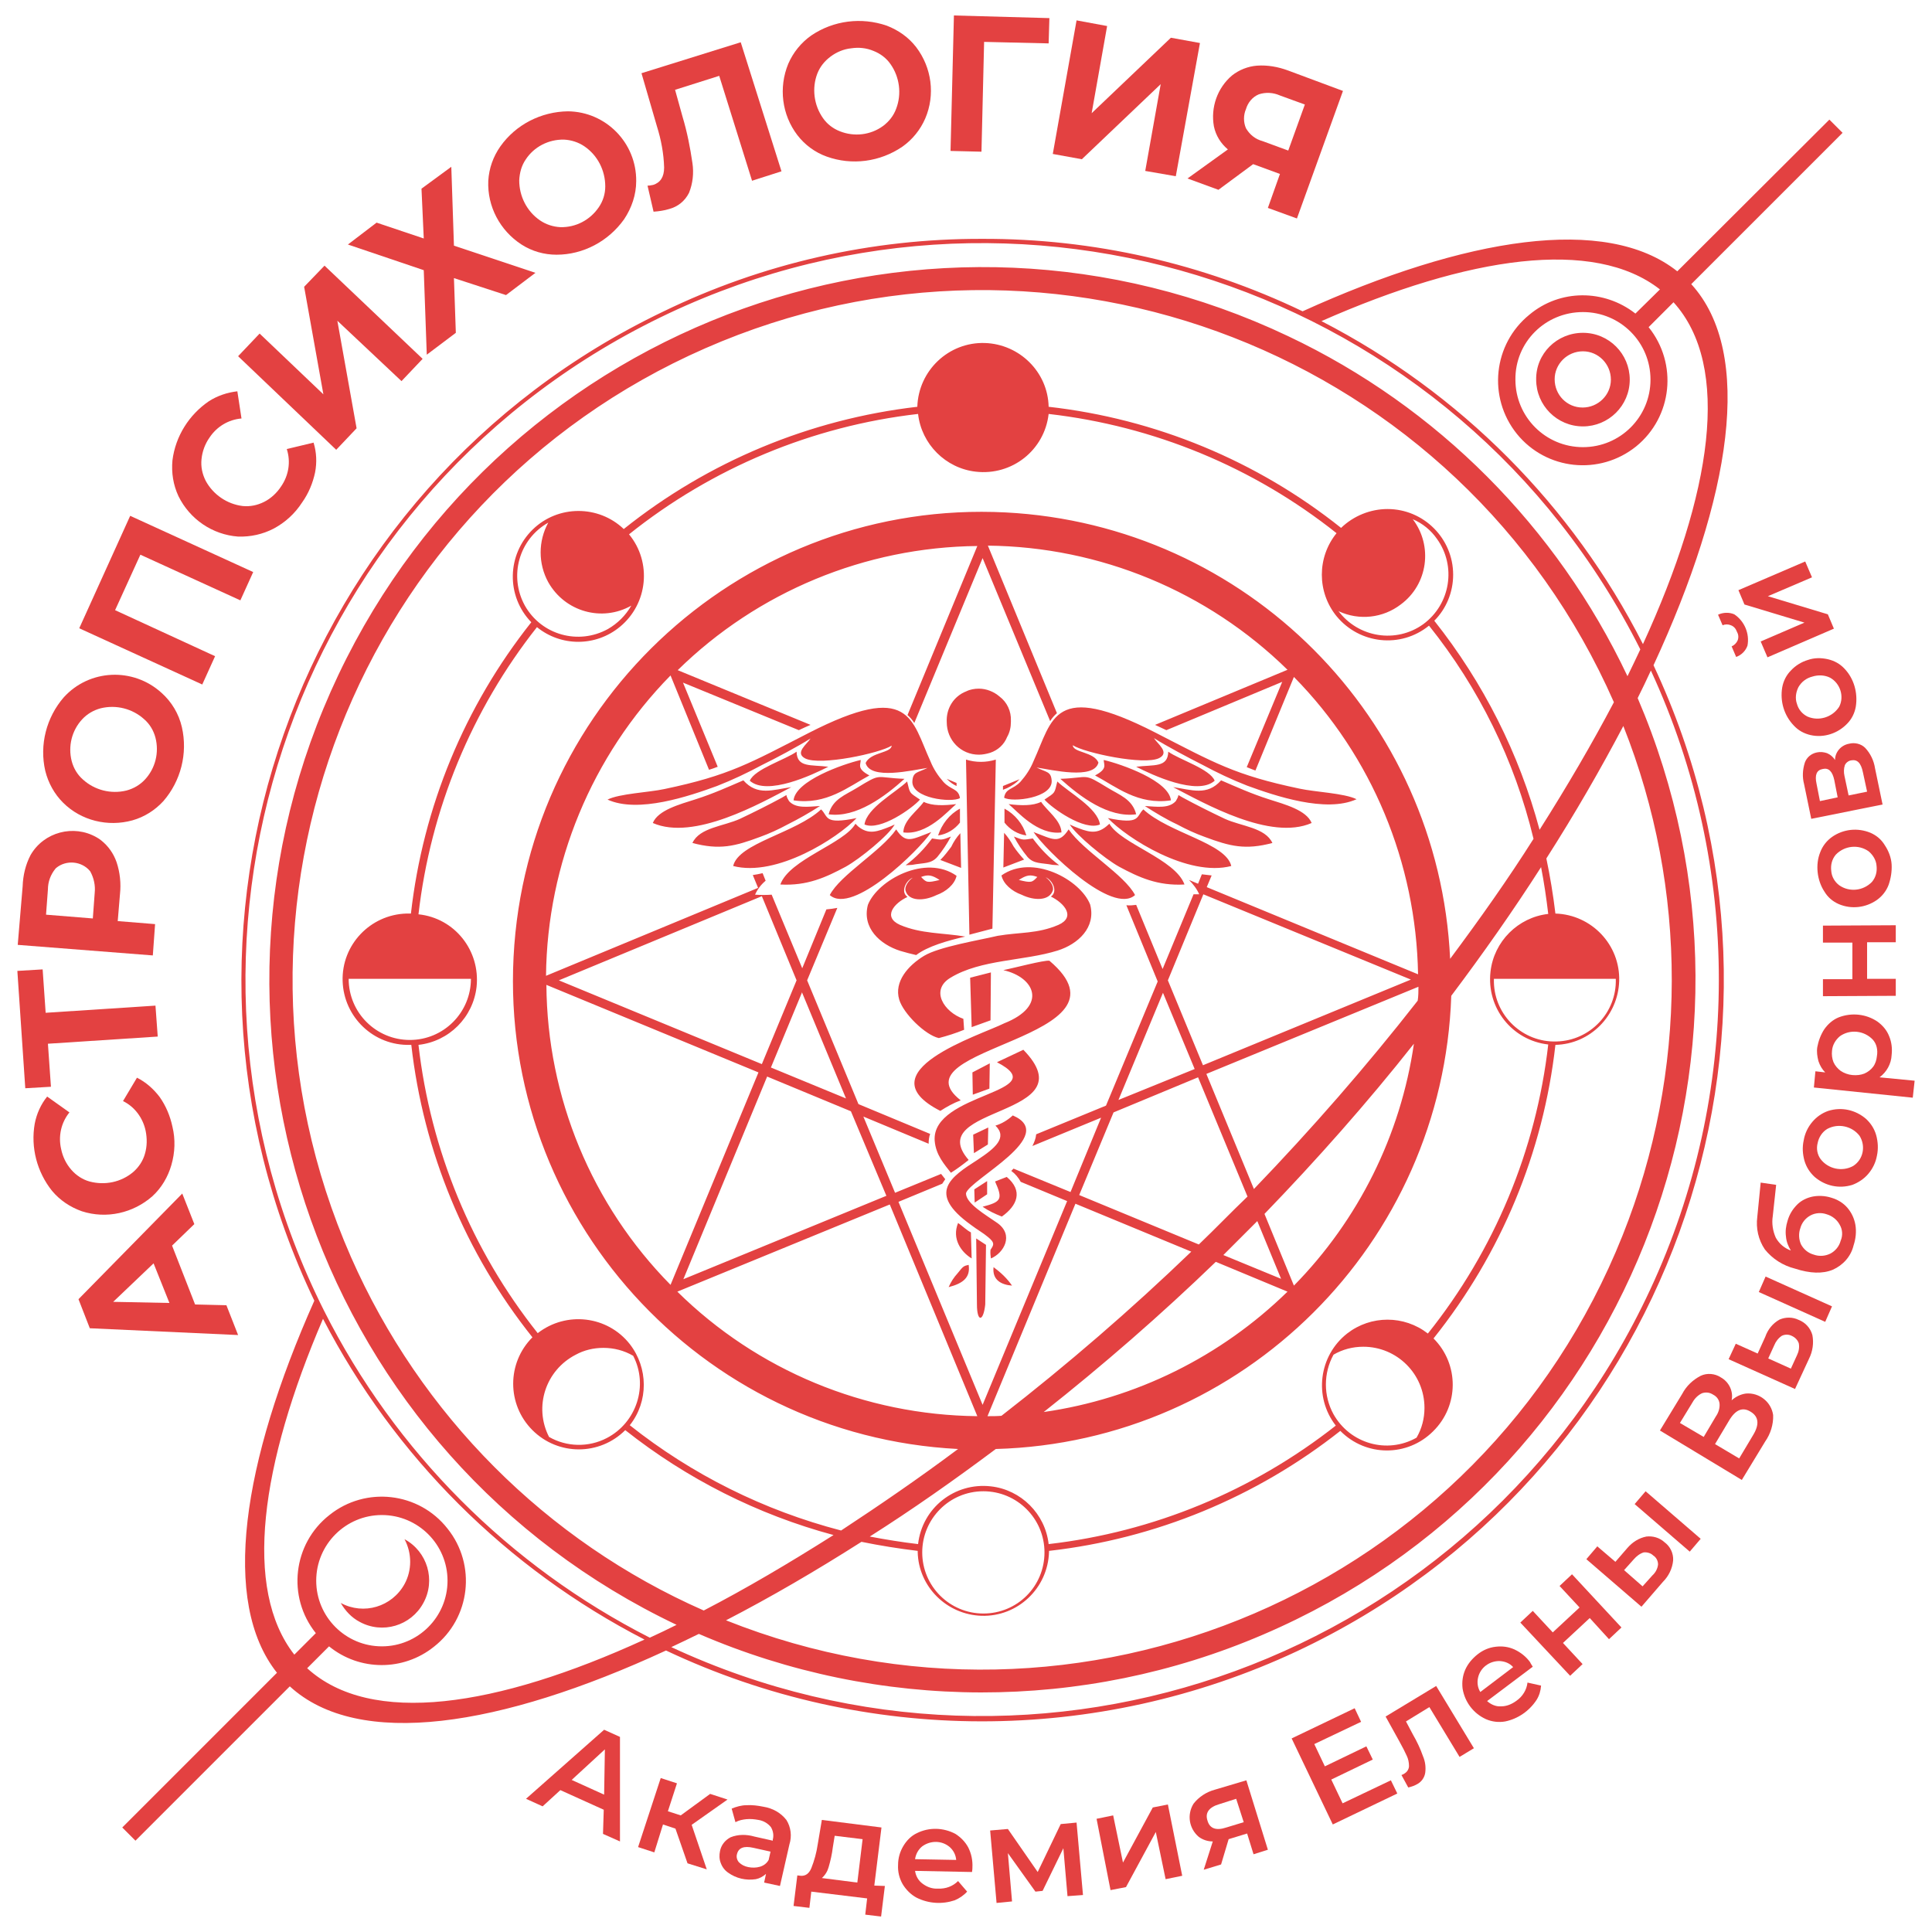 <?xml version="1.0" encoding="UTF-8"?> <!-- Generator: Adobe Illustrator 23.0.1, SVG Export Plug-In . SVG Version: 6.00 Build 0) --> <svg xmlns="http://www.w3.org/2000/svg" xmlns:xlink="http://www.w3.org/1999/xlink" id="Слой_1" x="0px" y="0px" viewBox="0 0 512 512" style="enable-background:new 0 0 512 512;" xml:space="preserve"> <style type="text/css"> .st0{fill-rule:evenodd;clip-rule:evenodd;fill:#E34141;} .st1{fill:#E34141;} </style> <title>Ostrolog_logo_red</title> <g> <path class="st0" d="M270,233.2c2-1.3,3-1.5,4.9-0.8C273.5,233.9,273.3,234,270,233.2z M265.9,257.1c8.4,1.9,11.8,9.5,0.2,14.1 c-6.4,3.2-37.3,12.8-16.9,23.2c1.7-1.1,3.5-2.1,5.4-2.8c-18.2-14.2,48.1-16.2,23.5-37C276.7,254.4,268.4,256.6,265.9,257.1 L265.9,257.1z M264.2,281.5c15.6,8.1-17.4,8-16.5,20.8c0.3,3.8,2.6,6.3,4.3,8.5c1.6-1,3.2-2.2,4.7-3.4 c-12.6-14.5,32-11.2,14.5-29.2L264.2,281.5L264.2,281.5z M256.9,247.7l6.1-1.6l0.9-44.8c-2.6,0.8-5.3,0.8-7.9,0L256.9,247.7z M263.8,298.3c1.7-0.5,3.3-1.5,4.6-2.7c12.3,5.3-11.3,16.9-12.4,20.6c-0.1,2.7,5.3,5.8,8.3,7.9c4.5,3.2,1.7,8-1.7,9.4 c-0.1-0.8-0.2-1.5-0.1-2.3c0.8-1.2,1.3-1.8-0.7-3.4c-1.3-1.1-2.8-1.9-4.5-3.2c-11.8-8.5-5.3-12.7,1.7-17.2 C263.7,304.3,267.1,301.5,263.8,298.3L263.8,298.3z M257.5,272.2l5-1.8l0.1-12.7l-5.5,1.4L257.5,272.2L257.5,272.2z M250.9,191.4 c0,4.7,3.7,8.6,8.5,8.6c1,0,2-0.2,3-0.5c2.1-0.7,3.7-2.2,4.5-4.2c0.7-1.2,1-2.6,1-4V191c0.1-2.5-1-4.9-3-6.4 c-1.5-1.3-3.5-2.1-5.5-2.1c-1.1,0-2.3,0.2-3.3,0.7C252.7,184.5,250.7,187.8,250.9,191.4L250.9,191.4z M263.7,313.1 c2.1,4.7,1.7,5.4-3.3,6.7c1.6,1.1,3.3,1.9,5.1,2.6c4.1-2.9,5.7-6.8,1.3-10.5L263.7,313.1L263.7,313.1z M261.1,345.7l0.2-15.8 l-2.6-1.7l0.2,17.5C258.9,350.4,260.6,350.4,261.1,345.7L261.1,345.7z M257.7,284.2l0.1,5.9l4.4-1.6l0.1-6.7L257.7,284.2 L257.7,284.2z M257.5,333.5l-0.2-6.9c-1.3-0.7-2.1-1.6-3.4-2.5C252.2,328.3,254.7,331.8,257.5,333.5L257.5,333.5z M214.8,195.7 c-0.9,1.5-4.3,3.8-1.4,5.3c4,2,19.8-1.4,22.9-3.4c-0.1,2-5.6,1.7-6.9,4.6c1.2,4.6,12.4,1.9,16.4,1.3c-2.6,1.3-3.8,1-4,3.4 c-0.5,4.7,10.5,5.9,12.6,4.6c-0.4-2.6-2.4-2.1-4.4-4.3c-1.4-1.6-2.6-3.4-3.4-5.4c-5.1-11.1-5.2-21.4-32.2-7.6 c-15.6,8-21.1,11.3-38.3,14.9c-4.1,0.9-11.9,1.2-15.1,2.8c8.1,3.7,21.6-0.9,29-3.6c4.1-1.6,8.1-3.5,12-5.6 C205.1,201.2,211.7,197.7,214.8,195.7z M194.3,229.5c11.5,3,27.7-7.4,32.7-12.7c-8.8,1.8-7.4-0.4-9.4-2.3 C210.8,220.8,195.7,223.4,194.3,229.5L194.3,229.5z M209.7,208.6c-4.9,0.7-9,2.4-12.7-1.8c-4.2,1.8-7.9,3.5-12.6,5 c-4.4,1.4-10,2.9-11.4,6.3C183.9,222.9,201.5,212.9,209.7,208.6L209.7,208.6z M237.1,218.5L236,219c-3.5,1.4-5.8,2.3-8.6,0 l-0.7-0.7c-3,5.3-17.5,9.4-19.9,16.1c7.1,0.4,12.1-1.9,17.3-4.7C227.9,227.6,235.6,221.3,237.1,218.5z M217.3,213.6 c-3.3,0.2-6.4,0.7-8.2-1.3c-0.3-0.5-0.6-1-0.7-1.6l-1.2,0.7c-3.5,1.9-7.3,3.8-11.1,5.6c-4.4,2-10.7,2.3-12.6,6.4 c7.2,1.9,11.2,0.9,17.9-1.6c2.5-0.9,4.9-2,7.3-3.3c3-1.5,5.8-3.1,8.6-4.9L217.3,213.6z M219.9,237.2c6,5.4,23.7-11.9,26.9-16.7 c-5.1,1.9-6.7,3.3-9.3-0.7C233.5,225.6,222.7,231.8,219.9,237.2L219.9,237.2z M210.3,212.1c8.7,1.3,14.5-3.6,20.1-6.6 c-3.4-1.8-2.3-2.8-2.3-4.1C223.4,202.5,210.8,206.9,210.3,212.1L210.3,212.1z M239.7,206.4c-8-0.3-5.9-1.7-12.6,2.4 c-3.1,1.9-6.5,3-7.5,7C226.9,216.8,234.5,211.1,239.7,206.4L239.7,206.4z M211.1,199.2c-2.9,2.1-11.1,4.6-12.4,7.7 c4.6,4.1,16.7-1.6,20.8-3.7C214.9,202.6,211.2,203.5,211.1,199.2L211.1,199.2z M229.1,218.5c4.2,1.8,12.8-4.4,14.7-6.6 c-3-2-2.6-1.6-3.4-4.8C237.4,210,229.7,214.1,229.1,218.5L229.1,218.5z M239.4,220.6c6.3,0.8,11.7-5.6,14-7.5 c-3.2,0.4-6.4,0.5-8.6-0.6C243.2,214.8,239.4,217.4,239.4,220.6L239.4,220.6z M240,229.3l1.7-0.1c3.2-0.6,5-0.2,6.7-2.1 c1.4-1.7,2.6-3.5,3.6-5.4c-2.5,1-2.4,0.9-5,0.5C245,224.9,242.7,227.3,240,229.3L240,229.3z M249.2,227.9l5.5,2.1l-0.2-9.2 c-1,1.1-1.8,2.3-2.4,3.6C251.2,225.6,250.3,226.8,249.2,227.9z M248.6,221.4c2.3-0.3,4.4-1.6,5.8-3.4v-3.7 C251.6,215.8,249.6,218.4,248.6,221.4L248.6,221.4z M257.9,300.7l0.2,4.9l3.7-2.3l0.1-4.5L257.9,300.7z M251.4,341.1 c3.9-1,5.8-2.6,5.3-5.9c-1.3,0.3-1.4,0.3-2.9,2.2C252.8,338.5,252,339.7,251.4,341.1z M268.2,340.7c-1.3-1.9-3-3.5-4.9-4.9 C262.9,339.3,265.5,340.5,268.2,340.7L268.2,340.7z M249,233.2c-2-1.3-3-1.5-4.9-0.8C245.5,233.9,245.7,234,249,233.2L249,233.2z M258.2,315.2l0.1,3.5l3.3-2.2v-3.5L258.2,315.2z M305.8,195.6c0.9,1.5,4.3,3.8,1.4,5.3c-4,2-19.8-1.4-22.9-3.4 c0.1,2,5.6,1.7,6.8,4.6c-1.2,4.6-12.4,1.9-16.4,1.3c2.6,1.3,3.8,1,4,3.4c0.4,4.7-10.5,5.9-12.6,4.6c0.4-2.6,2.4-2.1,4.4-4.3 c1.4-1.6,2.6-3.4,3.4-5.4c5.1-11.1,5.2-21.4,32.2-7.6c15.6,8,21.1,11.3,38.3,14.9c4.1,0.9,11.9,1.2,15.1,2.8 c-8.1,3.7-21.6-0.9-29-3.6c-4.1-1.6-8.1-3.5-12-5.6C315.5,201.1,308.9,197.6,305.8,195.6L305.8,195.6z M326.3,229.5 c-11.5,3-27.7-7.4-32.7-12.7c8.8,1.8,7.4-0.4,9.4-2.3C309.8,220.8,324.9,223.4,326.3,229.5z M310.9,208.6c4.9,0.7,9,2.4,12.7-1.8 c4.2,1.8,7.9,3.5,12.6,5c4.4,1.4,10,2.9,11.4,6.3C336.7,222.9,319.2,212.9,310.9,208.6z M283.5,218.5l1.1,0.5 c3.5,1.4,5.8,2.3,8.6,0l0.8-0.7c3,5.3,17.5,9.4,19.9,16.1c-7.1,0.4-12.1-1.9-17.3-4.7C292.8,227.6,285.2,221.3,283.5,218.5 L283.5,218.5z M303.4,213.6c3.3,0.2,6.4,0.7,8.2-1.3c0.3-0.5,0.6-1,0.7-1.6l1.2,0.7c3.5,1.9,7.3,3.8,11.1,5.6 c4.4,2,10.7,2.3,12.6,6.4c-7.2,1.9-11.2,0.9-17.9-1.6c-2.5-0.9-4.9-2-7.3-3.3c-3-1.4-5.8-3.1-8.6-4.9L303.4,213.6z M300.8,237.2 c-6,5.4-23.7-11.9-26.9-16.7c5.1,1.9,6.7,3.3,9.3-0.7C287.2,225.6,298,231.8,300.8,237.2L300.8,237.2z M310.3,212.1 c-8.7,1.3-14.5-3.6-20.1-6.6c3.4-1.8,2.3-2.8,2.3-4.1C297.2,202.5,309.8,206.9,310.3,212.1L310.3,212.1z M281,206.4 c8-0.3,5.9-1.7,12.6,2.4c3.1,1.9,6.5,3,7.5,7C293.7,216.8,286.2,211.1,281,206.4L281,206.4z M309.6,199.2 c2.9,2.1,11.1,4.6,12.3,7.7c-4.6,4.1-16.7-1.6-20.8-3.7C305.8,202.6,309.5,203.5,309.6,199.2L309.6,199.2z M291.5,218.5 c-4.2,1.8-12.8-4.4-14.7-6.6c3-2,2.6-1.6,3.4-4.8C283.2,210,290.9,214.1,291.5,218.5z M281.3,220.6c-6.3,0.8-11.7-5.6-14-7.5 c3.2,0.4,6.4,0.5,8.6-0.6C277.4,214.8,281.2,217.4,281.3,220.6L281.3,220.6z M280.7,229.3l-1.7-0.1c-3.2-0.6-5-0.2-6.7-2.1 c-1.4-1.7-2.6-3.5-3.6-5.4c2.5,1,2.4,0.9,5,0.5C275.7,224.9,278,227.3,280.7,229.3L280.7,229.3z M271.4,227.8l-5.5,2.1l0.2-9.2 c1,1.1,1.8,2.3,2.5,3.6C269.4,225.5,270.4,226.7,271.4,227.8L271.4,227.8z M272,221.4c-2.3-0.3-4.4-1.6-5.8-3.4v-3.7 C269,215.8,271.1,218.4,272,221.4z M260.3,63.3c29.4-0.1,58.4,6.5,84.9,19.2c43.2-19.6,80.4-25.6,99.3-10.6l40.3-40.2l3.5,3.5 l-40.1,40.1c16.7,18.3,10.6,56.5-10,101c46.1,98.3,3.7,215.2-94.5,261.3c-53,24.8-114.3,24.8-167.2-0.2 c-43.9,20.3-81.5,26.2-99.7,9.5l-40.9,40.9l-3.5-3.5l41-41c-14.9-18.8-9.2-55.7,9.9-98.6c-46.9-97.9-5.5-215.2,92.4-262.1 C202,69.8,231,63.2,260.3,63.3L260.3,63.3z M177.7,340.5l23.3-56.3l-56.2-23.2C145,290.8,156.8,319.3,177.7,340.5z M144.7,258.6 l56.2-23.3l-1.4-3.4c0.8-0.1,1.7-0.3,2.6-0.5l0.8,2c-1.2,1-2.2,2.3-2.8,3.7c1.4,0.1,2.9,0.1,4.4,0l8.1,19.5l6.4-15.6 c1-0.1,1.9-0.2,2.9-0.4l-8,19.2l13.6,32.8l19,7.9c-0.3,0.8-0.4,1.7-0.4,2.6l-17.3-7.2l8.4,20.2l12.2-5c0.4,0.5,0.7,0.9,1.1,1.4 c-0.3,0.4-0.5,0.8-0.8,1.2l-11.6,4.8l22.3,53.8l22.4-54l-12.3-5.1c-0.6-1.1-1.4-2.1-2.5-2.9l0.6-0.6l15.1,6.2l8.1-19.7l-18.2,7.5 c0.5-1,0.9-2,1-3.1l18.5-7.6l13.7-32.9l-8.3-20.2c0.9,0.1,1.8,0,2.6-0.1l7,17l8.2-19.8h1.5c-0.6-1.4-1.6-2.7-2.7-3.8l2.4,1l1-2.5 c0.9,0.1,1.7,0.2,2.6,0.3l-1.3,3.1l56,23.1c-0.5-29.5-12.2-57.8-32.9-78.8l-10.2,24.8c-0.8-0.3-1.6-0.6-2.3-0.9l9.4-22.6 l-30.7,12.8l-3-1.4l35.1-14.6c-21.2-20.8-49.7-32.6-79.4-32.9l18.3,44.4c-0.7,0.6-1.3,1.3-1.8,2.1l-17.9-43.2l-18.1,43.7 c-0.5-0.8-1.1-1.5-1.8-2.1l18.5-44.8c-29.7,0.3-58.2,12.1-79.4,32.9l35.2,14.5c-1,0.4-2,0.9-3.1,1.4l-30.7-12.6l9.2,22.3 c-0.8,0.3-1.6,0.6-2.3,0.8L177.7,179C156.8,200.3,145,228.9,144.7,258.6L144.7,258.6z M375.9,261.5l-56.2,23.1l12.6,30.5 c15.3-15.9,29.8-32.5,43.4-49.9C375.9,264,375.9,262.7,375.9,261.5L375.9,261.5z M335.1,321.7l7.8,19 c17.1-17.4,28.3-39.9,31.8-64.1C362.3,292.3,349,307.3,335.1,321.7L335.1,321.7z M341.2,342.3l-19-7.9 c-14.5,14-29.9,27.4-45.6,39.8C301,370.7,323.6,359.5,341.2,342.3L341.2,342.3z M315.7,331.7L285,319l-23.3,56.3 c1.3,0,2.5,0,3.7-0.1C282.9,361.6,299.7,347.1,315.7,331.7L315.7,331.7z M259,375.3l-23.2-56.1l-56.3,23.1 C200.7,363.2,229.2,375,259,375.3L259,375.3z M201.9,282l9.2-22.2l-9.2-22.3l-53.8,22.3L201.9,282z M250.9,206.4l2.6,1.1v0.8 c-0.9-0.4-1.7-1-2.4-1.7L250.9,206.4L250.9,206.4z M265.8,208.3l4.4-1.8l-0.6,0.6c-1.1,1-2.4,1.7-3.8,2.2L265.8,208.3L265.8,208.3z M212.5,263.1l-8.2,19.8l19.9,8.2l-11.7-28.2L212.5,263.1z M203.3,285.3L181.1,339l53.8-22.1l-9.4-22.4L203.3,285.3L203.3,285.3z M309.5,259.8l9.3,22.5l55.1-22.7l-55-22.6L309.5,259.8z M339.5,338.9l-6.3-15.3c-1.5,1.5-3,3-4.5,4.5l-4.5,4.5L339.5,338.9z M330.6,317.1l-13.1-31.6l-22.4,9.3l-9.1,21.9l31.7,13.1c2.2-2.1,4.3-4.2,6.4-6.3S328.4,319.2,330.6,317.1L330.6,317.1z M316.6,283.3l-8.4-20.2l-11.8,28.4L316.6,283.3L316.6,283.3z M78,438.5l5.7-5.7c-7.7-9.6-6.1-23.7,3.6-31.3 c9.6-7.7,23.7-6.1,31.3,3.6c7.7,9.6,6.1,23.7-3.6,31.3c-8.1,6.5-19.7,6.5-27.8-0.1l-5.8,5.8c16.9,15.4,50.1,10.4,89.4-7.6 c-36.5-18.8-66.3-48.5-85.2-85C69,388.2,64.4,421.1,78,438.5L78,438.5z M433.4,83.1l6.5-6.4c-17.5-13.7-50.7-8.8-89.7,8.4 c36.7,18.9,66.5,48.8,85.2,85.6c18.3-39.9,23.5-73.6,8.1-90.6l-6.6,6.6c7.8,9.7,6.3,23.8-3.3,31.6c-9.7,7.8-23.8,6.3-31.6-3.3 c-7.8-9.7-6.3-23.8,3.3-31.6C413.4,76.6,425.1,76.6,433.4,83.1L433.4,83.1z M367.7,134.9c9.6,0,17.4,7.8,17.4,17.4 c0,4.6-1.8,9-5,12.2c13,16.4,22.5,35.2,27.9,55.4c7.3-11.5,13.9-22.8,19.7-33.8C387.1,93.8,279.3,51.8,186.9,92.3 S52.4,240.7,93,333.1c18.4,41.8,51.7,75.3,93.5,93.7c11.2-5.8,22.7-12.6,34.4-20c-20.1-5.4-38.9-14.9-55.2-27.8 c-6.8,6.8-17.8,6.8-24.6,0c-6.8-6.8-6.8-17.8,0-24.6l0,0c-17.8-22.3-28.9-49.2-32.1-77.5h-0.3c-9.6,0.3-17.6-7.3-17.9-16.9 c-0.3-9.6,7.3-17.6,16.9-17.9c0.3,0,0.6,0,0.9,0h0.3c3.2-28.2,14.2-54.9,31.9-77.2c-6.7-6.9-6.5-17.9,0.4-24.6 c6.7-6.5,17.4-6.5,24.1-0.1c22.4-17.9,49.3-29.1,77.8-32.4c0.3-9.6,8.3-17.2,17.9-16.9c9.2,0.3,16.7,7.7,16.9,16.9 c28.3,3.2,55.2,14.3,77.5,32.1C358.7,136.7,363.2,134.9,367.7,134.9L367.7,134.9z M409.8,227.5c1,4.8,1.8,9.6,2.4,14.6 c9.6,0.3,17.2,8.3,16.9,17.9c-0.3,9.2-7.7,16.7-16.9,16.9c-3.2,28.5-14.4,55.4-32.3,77.8c6.8,6.8,6.8,17.8-0.1,24.6 c-6.8,6.8-17.8,6.8-24.6-0.1c-22.3,17.6-49,28.6-77.2,31.8v0.3c-0.3,9.6-8.3,17.2-17.9,16.9c-9.2-0.3-16.7-7.7-16.9-16.9V411 c-5-0.6-10-1.4-14.9-2.4c-12.1,7.7-24.1,14.7-35.9,20.8c93.8,37.4,200.2-8.2,237.6-102c17.3-43.3,17.4-91.7,0.2-135 C424.2,203.8,417.4,215.6,409.8,227.5L409.8,227.5z M374.4,137.6c5.4,7.1,4,17.3-3.2,22.6c-4.7,3.6-11,4.3-16.4,1.8l-0.2-0.2 c5.3,7.2,15.4,8.8,22.6,3.6c7.2-5.3,8.8-15.4,3.6-22.6C379.2,140.5,377,138.7,374.4,137.6L374.4,137.6z M354.6,161.7l-0.2-0.2 L354.6,161.7z M354.2,161.1l-0.1-0.2L354.2,161.1z M354,160.8l-0.1-0.2L354,160.8z M378.7,165.8c-7.5,6.1-18.4,4.9-24.5-2.5 c-5.2-6.4-5.2-15.6,0-22c-22-17.5-48.4-28.4-76.3-31.6c-1.1,9.6-9.7,16.4-19.3,15.3c-8-0.9-14.4-7.3-15.3-15.3 c-28,3.2-54.6,14.3-76.6,31.9c6.1,7.4,5,18.4-2.4,24.5c-6.4,5.3-15.6,5.3-22,0.1c-17.3,21.9-28.2,48.3-31.4,76.1 c9.6,1,16.4,9.6,15.4,19.2c-0.9,8.1-7.3,14.5-15.4,15.4c3.2,27.9,14.1,54.4,31.6,76.4c7.6-5.9,18.5-4.6,24.4,2.9 c4.9,6.3,5,15.2,0,21.5c16.5,13.1,35.6,22.6,56,27.9c10.2-6.7,20.7-13.9,31-21.6c-68.5-3.5-121.3-61.9-117.8-130.4 s61.9-121.3,130.4-117.8c63.8,3.3,114.8,54.4,117.8,118.3c7.9-10.6,15.4-21.2,22.1-31.8C401.4,201.5,391.9,182.3,378.7,165.8 L378.7,165.8z M230.5,407.2c4.2,0.8,8.5,1.5,12.8,2c1.1-9.6,9.7-16.4,19.3-15.3c8,0.9,14.4,7.3,15.3,15.3 c27.8-3.2,54.1-14.1,76.1-31.4c-5.9-7.6-4.5-18.5,3-24.4c6.3-4.9,15.1-4.9,21.4,0c17.6-22,28.7-48.6,31.9-76.6 c-9.6-1.1-16.4-9.7-15.3-19.3c0.9-8,7.3-14.4,15.3-15.3c-0.5-4.2-1.1-8.3-1.9-12.4c-7.3,11.4-15.3,22.8-23.8,34.1 c-2.2,65.6-55.1,118.3-120.7,120.1C252.8,392.3,241.7,400.1,230.5,407.2L230.5,407.2z M167.3,160.5c-7.8,4.4-17.6,1.6-22-6.2 c-2.7-4.9-2.7-10.9,0-15.8c-7.8,4.4-10.5,14.2-6.2,22c4.4,7.8,14.2,10.5,22,6.2C163.7,165.2,165.8,163.1,167.3,160.5z M361.3,356.9 c8.9,0,16.2,7.2,16.2,16.2c0,2.8-0.7,5.5-2.1,7.9c-7.8,4.4-17.6,1.6-22-6.2c-2.7-4.9-2.7-10.9,0-15.8 C355.8,357.6,358.5,356.9,361.3,356.9L361.3,356.9z M428.2,259.4c0.3,8.9-6.8,16.4-15.7,16.6c-8.9,0.3-16.4-6.8-16.6-15.7 c0-0.3,0-0.6,0-0.9H428.2z M124.8,259.4c0,8.9-7.2,16.2-16.2,16.2c-8.9,0-16.2-7.2-16.2-16.2H124.8z M159.9,357.2 c2.8,0,5.5,0.7,7.9,2.1c4.1,7.9,0.9,17.7-7,21.8c-4.8,2.5-10.6,2.4-15.3-0.3c-4.1-8-0.9-17.7,7.1-21.8 C154.8,357.8,157.3,357.2,159.9,357.2z M260.6,395.2c8.9,0,16.2,7.2,16.2,16.2s-7.2,16.2-16.2,16.2c-8.9,0-16.2-7.2-16.2-16.2l0,0 C244.4,402.5,251.6,395.2,260.6,395.2C260.5,395.2,260.6,395.2,260.6,395.2L260.6,395.2z M437.5,177.7c-1.1,2.4-2.3,4.9-3.5,7.3 c41.1,96-3.3,207.1-99.3,248.2c-47.7,20.5-101.8,20.4-149.5-0.2c-2.5,1.2-4.9,2.4-7.3,3.5c97.8,45.5,213.9,3.1,259.4-94.7 C461.5,289.9,461.6,229.8,437.5,177.7L437.5,177.7z M172.2,434c2.4-1.1,4.7-2.2,7.1-3.4C85.1,385.8,44.9,273.1,89.7,178.8 S247.1,44.3,341.4,89.1c39.5,18.7,71.2,50.6,89.9,90.1c1.2-2.4,2.3-4.8,3.4-7.1C386.3,75.7,269,36.8,172.6,85.3 S37.5,251,85.9,347.4C104.7,384.7,134.9,415,172.2,434L172.2,434z M107.2,407.9c6.1,3.3,8.3,10.9,5,16.9c-3.3,6.1-10.9,8.3-16.9,5 c-2.1-1.1-3.8-2.9-5-5c6.1,3.3,13.6,1,16.9-5c1-1.8,1.5-3.9,1.5-5.9C108.7,411.8,108.2,409.8,107.2,407.9z M101.2,401.5 c9.6,0,17.4,7.8,17.4,17.4c0,9.6-7.8,17.4-17.4,17.4c-9.6,0-17.4-7.8-17.4-17.4l0,0C83.8,409.3,91.6,401.5,101.2,401.5z M419.5,88.2c6.9,0,12.4,5.6,12.4,12.4c0,6.9-5.6,12.4-12.4,12.4c-6.9,0-12.4-5.6-12.4-12.4c0,0,0,0,0,0 C407,93.7,412.6,88.2,419.5,88.2C419.4,88.2,419.4,88.2,419.5,88.2z M419.5,93.1c4.1,0,7.4,3.4,7.4,7.5c0,4.1-3.4,7.4-7.5,7.4 c-4.1,0-7.4-3.3-7.4-7.5C412,96.5,415.3,93.1,419.5,93.1C419.4,93.1,419.4,93.1,419.5,93.1L419.5,93.1z M419.5,82.7 c9.9,0,17.9,8,17.9,17.9s-8,17.9-17.9,17.9c-9.9,0-17.9-8-17.9-17.9C401.5,90.7,409.5,82.7,419.5,82.7 C419.4,82.6,419.4,82.6,419.5,82.7L419.5,82.7z M238.5,245.1c5.6,2.4,11.4,2.1,17.3,3.1c-4.8,1.1-10,2.6-13,4.9 c-1.4-0.3-2.8-0.7-4.2-1.1c-5.4-1.7-10.2-6.1-8.6-12.2c2.6-6.6,15.3-13.5,23.5-7.7c-0.5,2.3-2.8,4.2-5.3,5.1 c-3.5,1.7-7.4,1.6-8.2-1.1c-0.4-1.1,0.8-2.8,1.9-3.5c-1.7,0.6-3.4,3.7-1.4,5.1C237,239.3,233.8,243,238.5,245.1L238.5,245.1z M280.5,245.1c-5.6,2.4-10.2,1.9-16.1,2.9c-5.1,1.2-15.5,2.9-19.5,5.3c-4.3,2.6-8,6.9-6.6,11.6c1.1,3.7,6.9,9.4,10.5,10.2 c2.3-0.6,4.5-1.3,6.7-2.2l-0.2-2.9c-5.1-1.8-8.9-7.6-3.4-10.9c8.1-4.9,19.5-4.4,28.4-7.2c5.4-1.7,10.2-6.1,8.6-12.2 c-2.6-6.6-15.3-13.5-23.5-7.7c0.5,2.3,2.8,4.2,5.3,5.1c3.5,1.7,7.4,1.6,8.3-1.1c0.4-1.1-0.8-2.8-1.9-3.5c1.7,0.6,3.4,3.7,1.4,5.1 C282,239.3,285.2,243,280.5,245.1L280.5,245.1z"></path> <path class="st1" d="M45.6,330.1l6.1,15.6l8.3,0.2l3.1,7.9l-39.3-1.8l-3-7.7l27.5-28l3.2,8.1L45.6,330.1z M40.7,334.8l-10.7,10.2 l14.9,0.3L40.7,334.8z"></path> <path class="st1" d="M45.4,308.8c-0.9,3.1-2.6,6-5,8.2c-5.1,4.5-12.2,6.1-18.7,4c-3.1-1.1-5.8-2.9-7.9-5.4c-4-5-5.7-11.5-4.6-17.8 c0.5-2.6,1.6-5.1,3.3-7.2l5.9,4.2c-2.2,2.7-3,6.3-2.2,9.7c0.4,2,1.3,3.9,2.7,5.5c1.3,1.5,3,2.6,4.8,3.1c4.1,1.1,8.4,0.2,11.6-2.5 c1.5-1.3,2.6-3,3.1-4.8c0.6-2,0.6-4.1,0.2-6.1c-0.7-3.4-2.9-6.4-6-7.9l3.7-6.2c2.4,1.2,4.4,3,6,5.1c1.7,2.4,2.8,5.1,3.4,7.9 C46.5,301.9,46.4,305.4,45.4,308.8z"></path> <path class="st1" d="M11.3,256.9l0.8,11.5l29.1-1.9l0.6,8.2l-29.1,1.9l0.8,11.4l-6.8,0.4l-2.1-31.1L11.3,256.9z"></path> <path class="st1" d="M8.1,226.6c3.5-6.1,11.4-8.2,17.5-4.7c0.4,0.2,0.8,0.5,1.2,0.8c1.9,1.5,3.3,3.5,4.1,5.8 c0.9,2.7,1.2,5.6,0.9,8.4l-0.6,7.2l9.9,0.8l-0.6,8.3l-35.8-2.8l1.3-15.5C6.1,231.9,6.8,229.1,8.1,226.6z M23.9,230.9 c-2.2-2.7-6.3-3.1-9-0.9c-0.1,0.1-0.1,0.1-0.2,0.2c-1.3,1.6-2,3.5-2,5.5l-0.5,6.7l12.4,1l0.5-6.8C25.3,234.7,24.9,232.7,23.9,230.9 L23.9,230.9z"></path> <path class="st1" d="M43.3,212.3c-2.2,2.4-5,4.2-8.2,5.1c-6.5,1.8-13.6,0.1-18.4-4.7c-2.3-2.3-3.9-5.2-4.7-8.4 c-1.6-6.9,0.3-14.2,4.9-19.5c6.8-7.5,18.4-8,25.9-1.2c2.7,2.4,4.6,5.6,5.4,9.1C49.8,199.7,47.9,207,43.3,212.3L43.3,212.3z M41.2,195.5c-0.5-1.9-1.5-3.6-3-4.9c-3.1-2.8-7.4-3.9-11.5-2.9c-1.9,0.5-3.6,1.5-4.9,2.9c-2.8,3-3.8,7.2-2.8,11.1 c0.5,1.9,1.5,3.6,3,4.9c3.1,2.8,7.4,3.9,11.5,2.9c1.9-0.5,3.6-1.5,4.9-2.9C41.2,203.6,42.2,199.4,41.2,195.5L41.2,195.5z"></path> <path class="st1" d="M34.5,136.7l32.6,14.9l-3.4,7.5L37.2,147l-6.7,14.7L57,173.9l-3.4,7.5l-32.6-14.9L34.5,136.7z"></path> <path class="st1" d="M72.5,140.1c-2.9,1.5-6.1,2.2-9.4,2.1c-6.8-0.5-12.8-4.6-15.8-10.7c-1.4-3-1.9-6.2-1.6-9.5 c0.8-6.4,4.4-12.1,9.7-15.7c2.2-1.4,4.8-2.3,7.5-2.6l1.1,7.2c-3.5,0.3-6.6,2.2-8.5,5.1c-1.2,1.7-1.9,3.7-2.1,5.7 c-0.2,2,0.2,3.9,1.1,5.7c2,3.7,5.7,6.2,9.8,6.7c2,0.2,3.9-0.2,5.7-1.1c1.8-0.9,3.4-2.4,4.5-4.1c2-2.9,2.6-6.5,1.5-9.9l7.1-1.7 c0.8,2.6,0.9,5.3,0.4,7.9c-0.6,2.8-1.7,5.5-3.4,7.9C78.1,136.2,75.5,138.5,72.5,140.1z"></path> <path class="st1" d="M63.1,94.4l5.7-6l16.9,16.1L80.6,76l5.4-5.6l26,24.7l-5.6,5.9L89.4,85l5.1,28.5l-5.4,5.7L63.1,94.4z"></path> <path class="st1" d="M99.8,59l12.5,4.2l-0.6-13.2l7.9-5.8l0.7,20.9l21.6,7.2l-7.8,5.9l-13.8-4.5l0.5,14.5l-7.7,5.8l-0.8-22.4 l-20.1-6.8L99.8,59z"></path> <path class="st1" d="M147.5,67.5c-3.3,0-6.5-0.9-9.3-2.7c-5.7-3.7-9.1-10.1-8.8-16.9c0.2-3.3,1.3-6.4,3.2-9.1 c4.1-5.8,10.8-9.2,17.9-9.3c10.1,0.1,18.2,8.4,18.1,18.5c0,3.6-1.2,7.1-3.2,10.1C161.2,64,154.5,67.5,147.5,67.5L147.5,67.5z M158.7,54.9c1.1-1.6,1.7-3.5,1.7-5.5c0-4.2-2-8.2-5.5-10.6c-1.6-1.1-3.5-1.7-5.4-1.8c-4.1-0.1-8,1.9-10.2,5.3 c-1.1,1.6-1.6,3.5-1.7,5.5c0,4.2,2,8.2,5.5,10.6c1.6,1.1,3.5,1.7,5.4,1.8C152.6,60.3,156.4,58.3,158.7,54.9z"></path> <path class="st1" d="M196.3,11.2l10.8,34.2l-7.8,2.5l-8.7-27.8l-11.7,3.7l2,7.2c1.2,4,2,8.1,2.6,12.2c0.4,2.7,0.1,5.4-0.9,7.9 c-1.1,2.2-3,3.7-5.3,4.3c-1.3,0.4-2.7,0.6-4.1,0.7l-1.6-6.9c0.5,0,1-0.1,1.5-0.2c1.9-0.6,2.9-2.1,2.9-4.6 c-0.1-3.7-0.8-7.4-1.9-10.9L170,19.4L196.3,11.2z"></path> <path class="st1" d="M219.1,41.5c-3.1-1.1-5.8-3.1-7.8-5.7c-4.1-5.4-5-12.6-2.4-18.9c1.3-3,3.4-5.6,6.1-7.5c5.9-4,13.3-4.9,20-2.6 c3.1,1.2,5.8,3.1,7.8,5.7c4.1,5.4,5.1,12.6,2.4,18.9c-1.3,3-3.4,5.6-6.1,7.5C233.2,42.9,225.8,43.9,219.1,41.5L219.1,41.5z M234,33.4c1.6-1.2,2.8-2.7,3.5-4.6c1.5-3.9,0.9-8.4-1.5-11.8c-1.1-1.6-2.7-2.8-4.5-3.5c-1.9-0.8-3.9-1-5.9-0.7 c-2,0.2-3.9,1-5.5,2.2c-1.6,1.2-2.8,2.7-3.5,4.5c-1.5,3.9-0.9,8.4,1.5,11.8c1.1,1.6,2.7,2.8,4.5,3.5 C226.4,36.3,230.7,35.8,234,33.4L234,33.4z"></path> <path class="st1" d="M277.9,11.5l-17.1-0.4l-0.7,29.1l-8.2-0.2l0.9-35.9l25.3,0.7L277.9,11.5z"></path> <path class="st1" d="M285.3,5.4l8.1,1.5l-4.1,23.1l21-20l7.7,1.4l-6.4,35.3l-8.1-1.4l4.1-23l-20.9,19.9l-7.7-1.4L285.3,5.4z"></path> <path class="st1" d="M355.9,24.1l-12.2,33.8l-7.7-2.8l3.2-9l-7.1-2.6l-9.2,6.8l-8.2-3l10.7-7.7c-1.9-1.6-3.2-3.7-3.7-6.1 c-0.9-5,0.9-10.2,4.8-13.5c1.9-1.5,4.2-2.4,6.6-2.6c2.8-0.2,5.6,0.3,8.3,1.3L355.9,24.1z M333.6,25c-1.7,0.7-2.9,2.2-3.4,3.9 c-0.7,1.6-0.7,3.5,0,5.1c1,1.7,2.5,2.9,4.4,3.4l6.8,2.5l4.4-12.2l-6.6-2.4C337.4,24.5,335.4,24.4,333.6,25L333.6,25z"></path> <g> <path class="st1" d="M160,479.6l-11.5-5.2l-4.7,4.3l-4.4-2l20.7-18.3l4.2,1.9V488l-4.5-2L160,479.6z M160.1,475.6l0.2-12l-8.8,8.1 L160.1,475.6z"></path> <path class="st1" d="M179,484.6l-3.3-1.1l-2.3,7.4l-4.3-1.4l6-18.3l4.3,1.4l-2.4,7.4l3.4,1.1l7.8-5.7l4.6,1.5l-9.5,6.7l4,11.8 l-5.1-1.6L179,484.6z"></path> <path class="st1" d="M208.4,482.3c1.2,1.9,1.5,4.3,0.8,6.5l-2.5,11l-4.2-0.9l0.5-2.3c-0.8,0.7-1.7,1.2-2.7,1.4 c-2.6,0.4-5.2-0.2-7.3-1.7c-0.9-0.6-1.6-1.5-2-2.6c-0.4-1-0.4-2.1-0.2-3.1c0.3-1.6,1.3-2.9,2.8-3.7c2-0.8,4.2-0.8,6.3-0.2l4.9,1.1 v-0.3c0.3-1.1,0.1-2.3-0.5-3.3c-0.8-1-2-1.7-3.3-1.9c-1.1-0.2-2.1-0.3-3.2-0.2c-1,0.1-2,0.3-2.9,0.8l-1-3.6 c1.2-0.5,2.6-0.9,3.9-0.9c1.5-0.1,3,0.1,4.5,0.4C204.8,479.2,206.9,480.4,208.4,482.3z M201.4,494.7c1-0.3,1.8-0.9,2.3-1.8 l0.5-2.2l-4.5-1c-2.6-0.6-4,0-4.4,1.7c-0.2,0.7,0,1.5,0.5,2.1c0.7,0.7,1.5,1.1,2.5,1.3C199.3,495,200.4,495,201.4,494.7 L201.4,494.7z"></path> <path class="st1" d="M234.5,499.8l-1,8.1l-4.2-0.5l0.5-4.3l-14.8-1.8l-0.5,4.3l-4.2-0.5l1-8.1l0.9,0.1c1.3,0.1,2.2-0.6,2.8-2 c0.8-2,1.4-4.2,1.7-6.3l1.1-6.5l15.8,2l-1.9,15.4L234.5,499.8z M219.6,494.8c-0.3,1.1-0.9,2.1-1.8,2.9l9.4,1.2l1.4-11.5l-7.4-0.9 l-0.5,3.1C220.5,491.3,220.1,493.1,219.6,494.8z"></path> <path class="st1" d="M257.6,496.1l-15.1-0.3c0.2,1.4,0.9,2.6,2,3.4c1.2,0.9,2.6,1.4,4.1,1.3c2,0.1,3.9-0.6,5.3-2l2.4,2.8 c-0.9,1-2.1,1.8-3.3,2.3c-3.3,1.1-6.9,0.9-10.1-0.7c-1.5-0.8-2.8-2.1-3.7-3.6c-0.9-1.6-1.3-3.3-1.2-5.1c0-1.8,0.5-3.5,1.4-5 c0.9-1.5,2.1-2.7,3.6-3.4c3.2-1.6,7-1.5,10.2,0.2c1.4,0.9,2.6,2.1,3.4,3.6c0.8,1.6,1.2,3.4,1.1,5.3 C257.7,495,257.7,495.5,257.6,496.1z M244.4,489.3c-1,0.8-1.7,2-1.9,3.4l10.9,0.2c-0.1-1.3-0.7-2.5-1.7-3.4 C249.6,487.7,246.6,487.7,244.4,489.3z"></path> <path class="st1" d="M282.9,502.5l-1.1-12.7l-5.5,11.3l-1.9,0.2l-7.3-10.2l1.1,12.8l-4.1,0.4l-1.7-19.2l4.7-0.4l7.9,11.4l6.1-12.7 l4.2-0.4l1.7,19.2L282.9,502.5z"></path> <path class="st1" d="M290.6,482l4.4-0.9l2.6,12.5l7.9-14.6l4-0.8l3.8,18.9l-4.4,0.9l-2.6-12.5l-7.9,14.6l-4.1,0.8L290.6,482z"></path> <path class="st1" d="M330.3,471.8l5.7,18.4l-3.8,1.2l-1.7-5.5l-4.9,1.5l-2,6.7l-4.6,1.4l2.4-7.5c-1.3,0-2.6-0.4-3.7-1.2 c-2.6-2.2-3.2-5.9-1.4-8.8c1.4-1.8,3.4-3.1,5.6-3.7L330.3,471.8z M320,482.5c0.6,2.1,2.3,2.7,5,1.8l4.6-1.4l-2-6.2l-4.4,1.4 C320.4,478.9,319.3,480.4,320,482.5z"></path> <path class="st1" d="M368.6,471.8l1.7,3.5l-17.1,8.2l-10.9-22.8l16.7-8l1.7,3.6l-12.4,5.9l2.8,5.9l11-5.3l1.7,3.5l-11,5.3l3,6.3 L368.6,471.8z"></path> <path class="st1" d="M380.6,446.8l10,16.5l-3.8,2.3l-8-13.2l-6.2,3.8l1.8,3.4c1.1,1.9,2,3.8,2.7,5.8c0.6,1.4,0.8,2.9,0.6,4.4 c-0.2,1.3-1,2.4-2.1,3c-0.7,0.4-1.5,0.7-2.4,0.9l-1.8-3.3c0.3-0.1,0.5-0.2,0.8-0.4c0.7-0.4,1.2-1.2,1.2-2c0-0.9-0.2-1.9-0.6-2.7 c-0.4-0.9-1.1-2.3-2-3.9l-3.6-6.5L380.6,446.8z"></path> <path class="st1" d="M406.2,441.7l-12.1,9.1c1,0.9,2.3,1.5,3.7,1.4c1.5,0,2.9-0.6,4.1-1.5c1.6-1.1,2.7-2.9,2.9-4.8l3.6,0.8 c-0.1,1.4-0.5,2.7-1.2,3.8c-1.9,2.9-4.9,5-8.3,5.7c-1.7,0.3-3.5,0.1-5.1-0.6c-3.3-1.5-5.6-4.5-6.2-8.1c-0.2-1.7,0-3.4,0.7-5 c0.7-1.6,1.9-3,3.3-4.1c1.4-1.1,3-1.8,4.8-2c1.7-0.2,3.3,0,4.9,0.7c1.7,0.8,3.1,1.9,4.2,3.4C405.6,440.8,405.9,441.2,406.2,441.7z M391.7,444.6c-0.3,1.3-0.1,2.7,0.6,3.8l8.7-6.6c-0.9-1-2.1-1.5-3.5-1.6C394.8,440.1,392.3,441.9,391.7,444.6L391.7,444.6z"></path> <path class="st1" d="M402.9,430l3.3-3.1l5.3,5.7l7.1-6.6l-5.3-5.7l3.3-3.1l13.1,14.1l-3.3,3.1l-5.1-5.6l-7.1,6.6l5.2,5.6l-3.3,3.1 L402.9,430z"></path> <path class="st1" d="M436.3,407.2c1.7-0.2,3.5,0.3,4.8,1.5c1.5,1.1,2.4,2.9,2.3,4.8c-0.2,2.2-1.2,4.2-2.7,5.7l-5.7,6.6l-14.6-12.6 l2.9-3.4l4.8,4.1l3.2-3.7C432.6,408.7,434.3,407.6,436.3,407.2z M439.4,414.6c0-1-0.5-1.9-1.3-2.4c-0.6-0.6-1.6-0.9-2.5-0.8 c-1,0.3-1.9,1-2.6,1.8l-2.6,2.9l4.9,4.3l2.6-2.9C438.8,416.7,439.3,415.6,439.4,414.6L439.4,414.6z M433.2,398.6l2.9-3.4 l14.6,12.6l-2.9,3.4L433.2,398.6z"></path> <path class="st1" d="M462.7,369.3c3.5-0.3,6.7,2.2,7.2,5.7c0.1,2.5-0.7,5-2.1,7l-6.2,10.2l-21.7-13.1l5.9-9.7 c1.1-2.1,2.8-3.7,4.9-4.8c1.7-0.8,3.8-0.6,5.3,0.4c2.2,1.2,3.4,3.7,2.9,6.1C459.9,370.2,461.2,369.5,462.7,369.3z M451.5,380.8 l3.2-5.4c0.7-1,1.1-2.2,1-3.4c-0.1-1-0.7-1.9-1.7-2.4c-0.9-0.6-1.9-0.7-2.9-0.4c-1.1,0.5-2,1.4-2.6,2.5l-3.3,5.4L451.5,380.8z M463.9,374.1c-2.1-1.3-4-0.5-5.7,2.4l-3.7,6.2l6.4,3.8l3.7-6.2C466.3,377.5,466.1,375.4,463.9,374.1L463.9,374.1z"></path> <path class="st1" d="M471.6,349.7c1.6-0.7,3.5-0.7,5.1,0.1c1.8,0.7,3.1,2.2,3.6,4c0.4,2.1,0.1,4.3-0.9,6.3l-3.7,8l-17.6-7.9 l1.9-4.1l5.8,2.6l2-4.4C468.5,352.3,469.8,350.7,471.6,349.7z M466.1,342.4l1.8-4.1l17.6,7.9l-1.8,4.1L466.1,342.4z M476.7,356 c-0.3-0.9-1-1.6-1.9-2c-0.8-0.4-1.8-0.4-2.6,0c-0.9,0.6-1.6,1.5-2,2.5l-1.6,3.5l6,2.7l1.6-3.5C476.7,358.2,476.9,357.1,476.7,356 L476.7,356z"></path> <path class="st1" d="M476.3,319.2c1.1-1.1,2.6-1.8,4.1-2.1c1.6-0.3,3.3-0.2,4.9,0.3c1.7,0.5,3.2,1.4,4.3,2.7 c1.1,1.3,1.8,2.8,2.1,4.5c0.3,1.8,0.1,3.7-0.5,5.5c-0.7,2.9-2.8,5.2-5.5,6.4c-2.7,1.1-6,1-10-0.3c-3.2-0.8-6-2.6-8-5.1 c-1.7-2.5-2.4-5.6-2-8.6l0.9-9.1l4.1,0.6l-0.9,8.3c-0.3,1.9,0,3.9,0.8,5.7c0.9,1.6,2.3,2.8,4,3.4c-0.7-1.1-1.2-2.4-1.3-3.7 c-0.2-1.4,0-2.8,0.4-4.1C474.2,321.8,475.1,320.4,476.3,319.2z M487.5,324.5c-0.7-1.3-2-2.3-3.4-2.7c-1.4-0.5-3-0.4-4.3,0.3 c-1.3,0.7-2.3,1.9-2.7,3.4c-0.5,1.4-0.4,3,0.2,4.3c0.7,1.3,1.9,2.3,3.4,2.7c1.4,0.5,3,0.4,4.4-0.3c1.3-0.7,2.3-1.9,2.7-3.4 C488.4,327.4,488.3,325.8,487.5,324.5z"></path> <path class="st1" d="M495.1,311.1c-1.1,1.3-2.6,2.3-4.2,2.9c-3.5,1.1-7.2,0.3-10-2.1c-1.3-1.2-2.2-2.6-2.7-4.3 c-0.5-1.8-0.6-3.6-0.2-5.4c0.3-1.8,1.1-3.5,2.3-4.9c1.1-1.3,2.5-2.3,4.2-2.9c3.5-1.1,7.2-0.3,10,2.1c1.3,1.2,2.2,2.6,2.7,4.3 c0.5,1.8,0.6,3.7,0.2,5.5C497.1,308,496.3,309.7,495.1,311.1z M492.8,301c-2-2.6-5.7-3.4-8.6-1.8c-1.3,0.8-2.2,2.2-2.5,3.7 c-0.4,1.5-0.1,3.1,0.8,4.3c2,2.6,5.7,3.4,8.6,1.8C493.8,307.3,494.5,303.7,492.8,301L492.8,301z"></path> <path class="st1" d="M483.5,272.7c1-1.4,2.3-2.5,3.8-3.1c3.4-1.3,7.2-0.9,10.2,1.1c1.4,1,2.5,2.3,3.1,3.8c0.7,1.6,0.9,3.4,0.7,5.1 c-0.1,2.3-1.3,4.5-3.2,5.9l9.3,0.9l-0.5,4.5l-26.2-2.7l0.4-4.3l2.6,0.3c-0.8-0.8-1.4-1.8-1.8-3c-0.3-1.2-0.5-2.4-0.3-3.7 C481.9,275.9,482.5,274.2,483.5,272.7z M496.3,275.5c-2.3-2.4-6-2.8-8.7-0.9c-1.2,1-2,2.4-2.1,3.9c-0.1,1,0,2,0.4,3 c0.4,0.9,1.1,1.7,1.9,2.3c0.9,0.6,2,1,3.1,1.1c1.1,0.1,2.2,0,3.2-0.4c0.9-0.4,1.7-1,2.3-1.8c0.6-0.8,0.9-1.8,1-2.8 C497.7,278.2,497.3,276.6,496.3,275.5L496.3,275.5z"></path> <path class="st1" d="M483.1,264v-4.5h7.8v-9.7h-7.8v-4.5l19.3-0.1v4.5h-7.6v9.7h7.6v4.5L483.1,264z"></path> <path class="st1" d="M500.5,234.5c-0.6,1.6-1.7,3-3.1,4c-3,2.1-6.8,2.5-10.1,1.1c-1.6-0.7-2.9-1.8-3.8-3.3c-1-1.5-1.6-3.3-1.8-5.1 c-0.2-1.8,0-3.7,0.7-5.4c0.6-1.6,1.7-3,3.1-4c3-2.1,6.8-2.5,10.2-1.1c1.6,0.7,2.9,1.8,3.8,3.3c1,1.5,1.7,3.3,1.8,5.1 C501.4,230.9,501.1,232.8,500.5,234.5z M495.2,225.6c-2.7-1.9-6.4-1.5-8.7,0.9c-1,1.2-1.4,2.7-1.2,4.3c0.1,1.5,0.9,2.9,2.1,3.8 c2.7,1.9,6.4,1.5,8.7-0.9c1-1.2,1.4-2.7,1.2-4.3C497.2,228,496.4,226.6,495.2,225.6z"></path> <path class="st1" d="M490,197.1c1.5-0.4,3.2,0,4.3,1.1c1.4,1.5,2.3,3.4,2.6,5.4l2,9.6l-18.9,3.8l-1.9-9.2 c-0.5-1.9-0.4-3.8,0.2-5.7c0.5-1.4,1.7-2.4,3.2-2.7c0.9-0.2,1.8-0.1,2.7,0.2c0.9,0.4,1.6,1,2.1,1.8 C486.3,199.4,487.8,197.5,490,197.1z M487,211.3l-0.9-4.6c-0.5-2.3-1.5-3.3-3.1-2.9c-1.6,0.3-2.1,1.6-1.6,3.9l0.9,4.6L487,211.3z M490.6,201.5c-0.7,0.1-1.4,0.6-1.7,1.3c-0.3,0.9-0.3,1.9-0.1,2.8l1.1,5.2l4.9-1l-1.1-5.1C493.2,202.2,492.2,201.2,490.6,201.5z"></path> <path class="st1" d="M491.8,187.3c-0.3,1.7-1.1,3.3-2.3,4.5c-2.5,2.6-6.2,3.8-9.7,3c-1.7-0.4-3.2-1.2-4.4-2.5 c-2.6-2.7-3.7-6.4-3.1-10.1c0.3-1.7,1.1-3.3,2.3-4.5c1.2-1.3,2.8-2.3,4.5-2.8c1.7-0.6,3.5-0.6,5.3-0.2c1.7,0.4,3.2,1.2,4.4,2.5 C491.3,179.8,492.4,183.6,491.8,187.3z M485,179.6c-1.4-0.7-3.1-0.8-4.7-0.3c-1.6,0.4-2.9,1.4-3.7,2.8c-0.7,1.4-0.9,3-0.4,4.4 c0.4,1.5,1.4,2.7,2.8,3.4c3,1.3,6.6,0.2,8.4-2.6C488.8,184.6,487.7,181.1,485,179.6L485,179.6z"></path> <path class="st1" d="M463.1,171.1c-0.5,1.4-1.6,2.5-3,3l-1.2-2.8c0.7-0.3,1.3-0.9,1.6-1.6c0.3-0.8,0.2-1.6-0.2-2.3 c-0.3-0.8-0.8-1.4-1.6-1.7c-0.7-0.3-1.5-0.3-2.2,0l-1.2-2.8c1.3-0.6,2.9-0.7,4.3-0.1C462.3,164.6,463.7,167.9,463.1,171.1 L463.1,171.1z M468.4,174.2l-1.8-4.2l11.6-5l-15.9-4.8l-1.6-3.8l17.7-7.6l1.8,4.2l-11.7,5l15.9,4.8l1.6,3.8L468.4,174.2z"></path> </g> </g> </svg> 